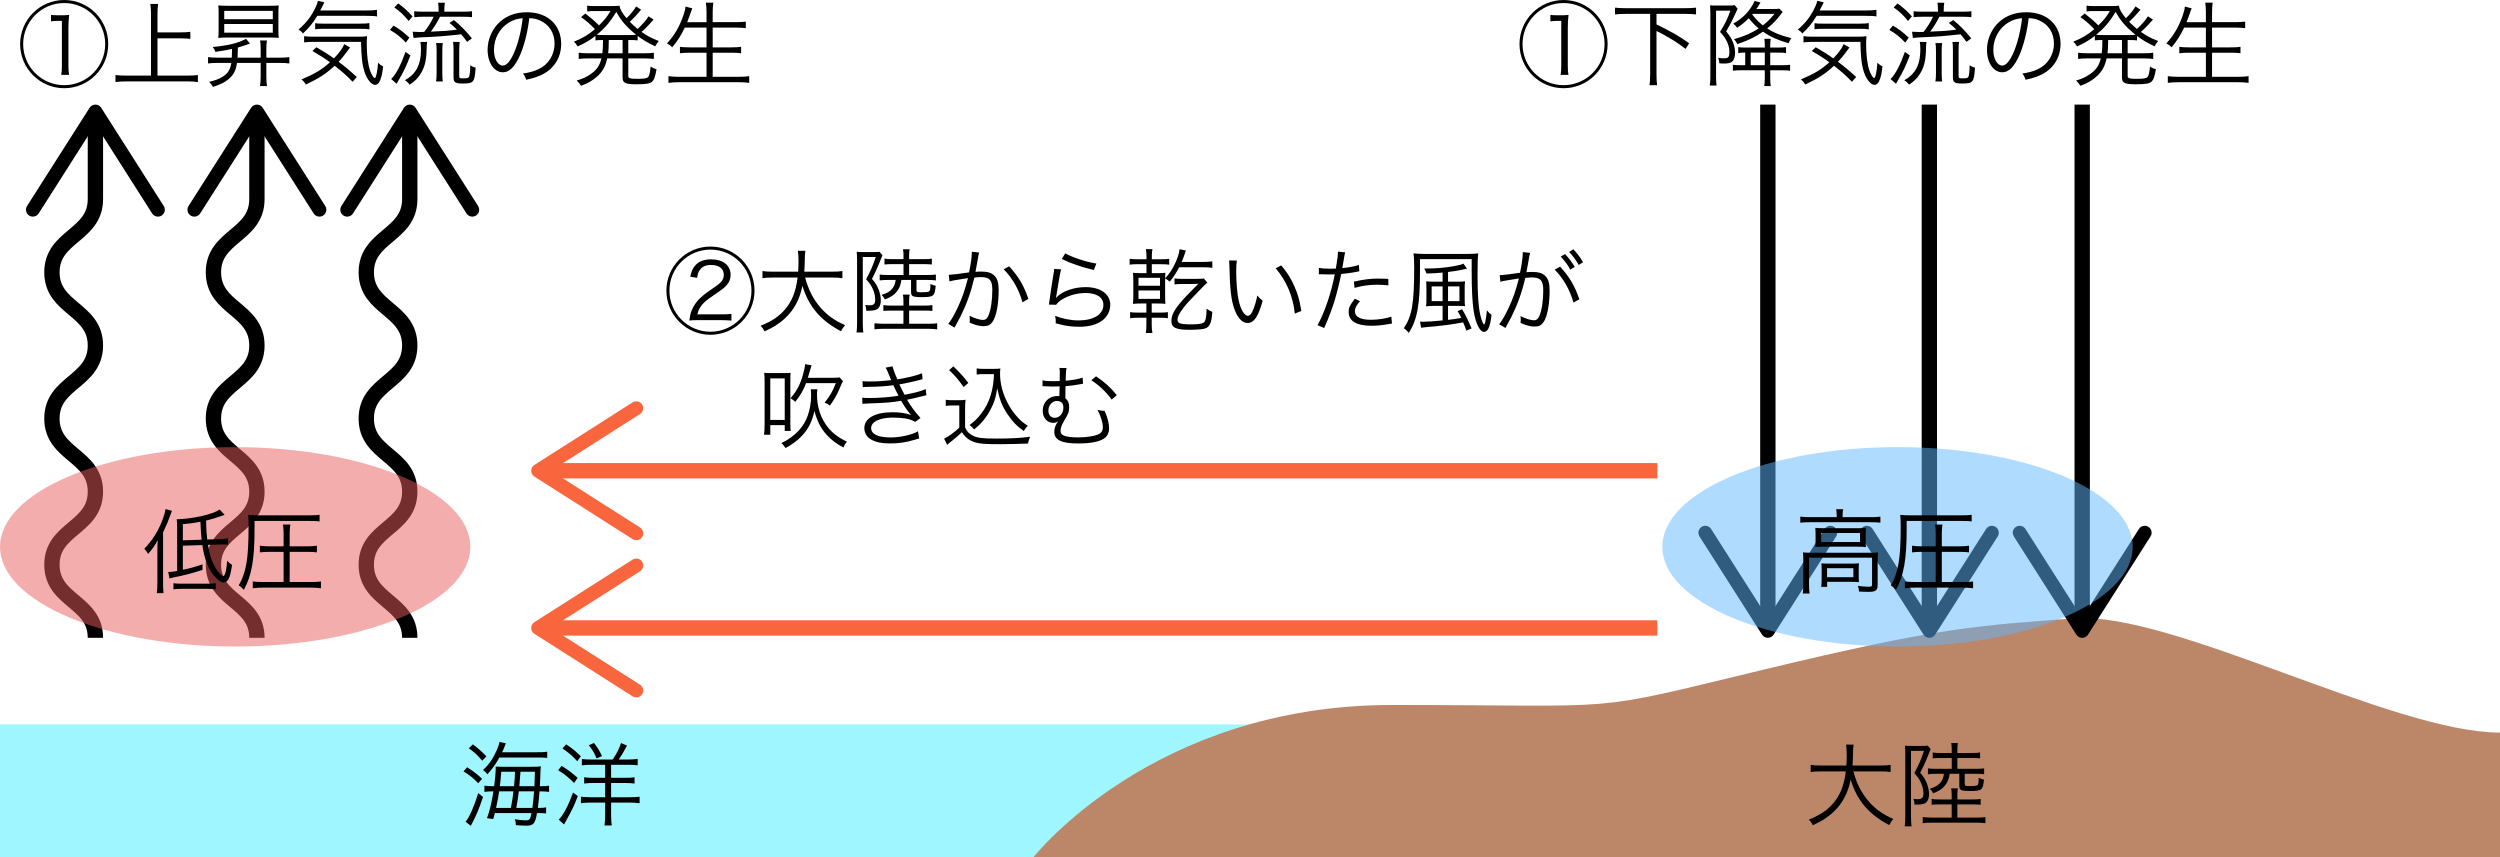 <?xml version="1.0" encoding="utf-8"?>
<!-- Generator: Adobe Illustrator 16.0.0, SVG Export Plug-In . SVG Version: 6.00 Build 0)  -->
<!DOCTYPE svg PUBLIC "-//W3C//DTD SVG 1.1//EN" "http://www.w3.org/Graphics/SVG/1.1/DTD/svg11.dtd">
<svg version="1.1" id="レイヤー_1" xmlns="http://www.w3.org/2000/svg" xmlns:xlink="http://www.w3.org/1999/xlink" x="0px"
	 y="0px" width="325.997px" height="111.801px" viewBox="0 0 325.997 111.801" enable-background="new 0 0 325.997 111.801"
	 xml:space="preserve">
<rect x="0" y="94.469" fill="#9FF6FF" width="236" height="17.332"/>
<path fill="#BC8668" d="M325.997,111.801H134.75c0,0,15.5-19.871,46.75-19.871s24.831,1.096,48.164-4.537s28.169-5.819,40.836-6.758
	c12.667-0.939,41.496,14.895,55.496,14.895"/>
<g>
	<path d="M241.678,100.589c0.408,1.535,1.043,2.794,1.955,3.862c0.875,1.02,1.883,1.75,3.25,2.338
		c-0.24,0.288-0.336,0.42-0.527,0.804c-2.688-1.427-4.174-3.179-5.037-5.925c-0.324,1.752-1.116,3.203-2.34,4.306
		c-0.755,0.672-1.414,1.092-2.59,1.632c-0.168-0.336-0.264-0.469-0.516-0.732c1.499-0.611,2.375-1.199,3.154-2.099
		c0.936-1.079,1.439-2.351,1.666-4.186h-3.262c-0.635,0-0.971,0.024-1.318,0.084v-0.936c0.311,0.06,0.707,0.084,1.343,0.084h3.31
		c0.036-0.575,0.049-0.948,0.049-1.415c0-0.552-0.037-0.984-0.084-1.308h0.982c-0.06,0.396-0.084,0.659-0.084,1.247
		c-0.012,0.611-0.023,0.96-0.06,1.476h3.634c0.612,0,1.008-0.024,1.332-0.084v0.936c-0.385-0.06-0.72-0.084-1.319-0.084H241.678z"/>
	<path d="M248.449,98.311c0-0.373-0.012-0.721-0.048-1.08c0.18,0.023,0.468,0.036,0.863,0.036h1.248
		c0.407,0,0.672-0.013,0.863-0.036l0.384,0.456c-0.06,0.12-0.097,0.192-0.156,0.36c-0.3,0.814-0.815,1.979-1.212,2.71
		c0.469,0.552,0.66,0.876,0.876,1.415c0.181,0.48,0.276,0.959,0.276,1.391c0,0.612-0.217,1.044-0.6,1.212
		c-0.24,0.097-0.588,0.144-1.068,0.144c-0.012,0-0.047,0-0.096,0h-0.131c-0.013-0.348-0.037-0.504-0.133-0.756
		c0.252,0.037,0.348,0.049,0.504,0.049c0.6,0,0.791-0.168,0.791-0.707c0-0.444-0.084-0.877-0.264-1.309
		c-0.215-0.516-0.42-0.827-0.924-1.391c0.541-0.959,0.912-1.799,1.26-2.891h-1.691v8.504c0,0.6,0.024,1.007,0.072,1.331h-0.887
		c0.047-0.312,0.071-0.743,0.071-1.38V98.311z M254.494,103.563c0-0.311-0.024-0.527-0.072-0.755h0.888
		c-0.048,0.216-0.072,0.432-0.072,0.755v0.684h1.943c0.552,0,0.791-0.012,1.092-0.071v0.768c-0.301-0.036-0.588-0.048-1.092-0.048
		h-1.943v1.715h2.482c0.564,0,0.876-0.012,1.176-0.061v0.793c-0.396-0.049-0.779-0.072-1.188-0.072h-5.793
		c-0.504,0-0.863,0.023-1.199,0.072v-0.793c0.348,0.037,0.732,0.061,1.188,0.061h2.591v-1.715h-1.523
		c-0.503,0-0.779,0.012-1.091,0.048v-0.768c0.299,0.06,0.539,0.071,1.091,0.071h1.523V103.563z M254.505,98.838h-1.427
		c-0.48,0-0.72,0.012-1.056,0.048v-0.768c0.288,0.06,0.54,0.071,1.056,0.071h1.427v-0.563c0-0.289-0.024-0.504-0.071-0.732h0.875
		c-0.048,0.229-0.072,0.443-0.072,0.732v0.563h1.871c0.54,0,0.804-0.012,1.092-0.071v0.768c-0.324-0.036-0.611-0.048-1.092-0.048
		h-1.871v1.415h2.387c0.552,0,0.828-0.013,1.104-0.06v0.768c-0.371-0.049-0.695-0.061-1.104-0.061h-1.427v1.295
		c0,0.265,0.084,0.313,0.611,0.313c0.624,0,0.876-0.023,1.044-0.12c0.119-0.084,0.168-0.336,0.168-0.96
		c0.312,0.145,0.432,0.181,0.684,0.229c-0.133,1.391-0.252,1.487-1.92,1.487c-0.407,0-0.743-0.024-0.898-0.072
		c-0.324-0.096-0.396-0.228-0.396-0.659v-1.512h-1.26c-0.096,0.564-0.155,0.779-0.348,1.127c-0.359,0.66-0.863,1.057-1.799,1.416
		c-0.119-0.24-0.239-0.396-0.443-0.588c0.875-0.275,1.295-0.576,1.607-1.139c0.132-0.252,0.18-0.408,0.24-0.816h-0.984
		c-0.408,0-0.731,0.012-1.104,0.061v-0.768c0.264,0.047,0.54,0.06,1.104,0.06h2.003V98.838z"/>
</g>
<g>
	<path d="M60.911,100.049c0.828,0.527,1.211,0.816,1.955,1.512l-0.516,0.575c-0.611-0.659-1.02-0.995-1.907-1.547L60.911,100.049z
		 M62.986,103.923c-0.432,1.319-0.923,2.519-1.391,3.37c-0.132,0.252-0.132,0.252-0.204,0.396l-0.684-0.541
		c0.456-0.479,1.127-2.002,1.655-3.729L62.986,103.923z M61.667,97.063c0.732,0.552,1.199,0.972,1.763,1.571l-0.552,0.563
		c-0.671-0.791-1.031-1.127-1.751-1.619L61.667,97.063z M69.798,98.094c0.863,0,1.211-0.012,1.559-0.072v0.805
		c-0.276-0.037-0.672-0.049-1.511-0.049h-4.726c-0.54,0.96-0.863,1.404-1.559,2.184c-0.168-0.229-0.348-0.396-0.587-0.553
		c0.779-0.695,1.295-1.438,1.823-2.626c0.18-0.407,0.288-0.743,0.324-1.031l0.84,0.168c-0.06,0.132-0.06,0.132-0.18,0.468
		c-0.084,0.228-0.156,0.396-0.312,0.707H69.798z M64.533,106.022c-0.072,0.264-0.108,0.385-0.216,0.779l-0.816-0.107
		c0.348-0.924,0.612-2.039,0.84-3.502h-0.072c-0.492,0-0.755,0.012-1.103,0.072v-0.816c0.288,0.049,0.6,0.072,1.151,0.072h0.12
		c0.132-1.043,0.204-1.799,0.204-2.207c0-0.023,0-0.144-0.012-0.348c0.144,0.012,0.492,0.024,0.852,0.024h3.814
		c0.612,0,0.839-0.013,1.247-0.048c-0.06,0.312-0.06,0.42-0.108,1.811c-0.012,0.24-0.012,0.396-0.036,0.768h0.084
		c0.552,0,0.815-0.012,1.115-0.072v0.816c-0.36-0.049-0.708-0.072-1.115-0.072H70.35c-0.012,0.119-0.012,0.119-0.024,0.336
		c-0.036,0.504-0.096,1.115-0.192,1.822h0.132c0.468,0,0.659-0.012,0.947-0.071v0.792c-0.312-0.037-0.552-0.049-0.972-0.049h-0.216
		c-0.24,1.392-0.456,1.644-1.439,1.644c-0.276,0-0.672-0.024-1.319-0.072c0-0.312-0.036-0.479-0.132-0.768
		c0.516,0.097,0.995,0.144,1.331,0.144c0.612,0,0.66-0.06,0.84-0.947H64.533z M65.085,103.192c-0.072,0.576-0.156,0.996-0.396,2.158
		h1.931c0.216-1.175,0.216-1.175,0.324-2.158H65.085z M67.028,102.52c0.084-0.827,0.084-0.911,0.132-1.883h-1.799
		c-0.06,0.815-0.084,1.067-0.18,1.883H67.028z M67.651,103.192c-0.12,0.983-0.12,0.983-0.324,2.158h2.099
		c0.084-0.659,0.144-1.188,0.216-2.158H67.651z M69.69,102.52c0.024-0.479,0.048-1.163,0.06-1.883h-1.883
		c-0.06,0.791-0.108,1.428-0.144,1.883H69.69z"/>
	<path d="M73.235,99.87c0.804,0.492,1.307,0.863,2.087,1.559l-0.468,0.672c-0.731-0.743-1.223-1.139-2.075-1.666L73.235,99.87z
		 M75.346,103.815c-0.576,1.464-0.6,1.512-1.523,3.203c-0.096,0.18-0.096,0.18-0.18,0.324c-0.048,0.083-0.048,0.083-0.096,0.167
		l-0.684-0.624c0.624-0.659,1.259-1.858,1.859-3.537L75.346,103.815z M73.834,97.063c0.78,0.527,1.259,0.912,1.907,1.56
		l-0.468,0.636c-0.66-0.72-1.116-1.104-1.931-1.668L73.834,97.063z M77.109,99.725c-0.528,0-0.888,0.024-1.235,0.072V98.97
		c0.336,0.048,0.684,0.071,1.187,0.071h2.831c0.612-0.923,0.792-1.295,1.091-2.146l0.78,0.324c-0.42,0.803-0.696,1.271-1.08,1.822
		h1.14c0.503,0,0.995-0.023,1.331-0.084v0.84c-0.312-0.048-0.779-0.072-1.331-0.072h-2.135v1.703h1.787
		c0.54,0,0.936-0.023,1.271-0.071v0.815c-0.372-0.048-0.744-0.072-1.271-0.072h-1.787v1.859h2.314c0.6,0,1.091-0.023,1.403-0.072
		v0.852c-0.432-0.06-0.864-0.084-1.379-0.084h-2.338v1.619c0,0.552,0.024,0.972,0.084,1.367h-0.948
		c0.06-0.396,0.084-0.852,0.084-1.367v-1.619h-1.847c-0.479,0-0.863,0.024-1.307,0.084v-0.852c0.348,0.049,0.744,0.072,1.307,0.072
		h1.847V102.1h-1.463c-0.527,0-0.887,0.024-1.271,0.072v-0.815c0.348,0.048,0.72,0.071,1.271,0.071h1.463v-1.703H77.109z
		 M77.457,96.883c0.456,0.576,0.72,1.02,1.043,1.715l-0.708,0.301c-0.264-0.672-0.516-1.104-1.02-1.716L77.457,96.883z"/>
</g>
<g>
	<g>
		<path fill="none" stroke="#000000" stroke-width="2" stroke-miterlimit="10" d="M12.441,83.17c0-4.765-5.67-4.765-5.67-9.529
			c0-4.766,5.67-4.766,5.67-9.531c0-4.767-5.67-4.767-5.67-9.533c0-4.766,5.67-4.766,5.67-9.531c0-4.769-5.67-4.769-5.67-9.538
			s5.67-4.769,5.67-9.537V15.805"/>
		<g>
			<path d="M21.081,28.107c-0.418,0.267-0.976,0.143-1.243-0.278l-7.397-11.614L5.044,27.83c-0.267,0.42-0.824,0.545-1.243,0.278
				s-0.54-0.828-0.276-1.245l8.156-12.806c0.165-0.258,0.452-0.417,0.759-0.417s0.594,0.158,0.759,0.417l8.156,12.806
				c0.095,0.151,0.141,0.318,0.141,0.483C21.497,27.644,21.35,27.935,21.081,28.107z"/>
		</g>
	</g>
</g>
<g>
	<g>
		<path fill="none" stroke="#000000" stroke-width="2" stroke-miterlimit="10" d="M33.501,83.17c0-4.765-5.67-4.765-5.67-9.529
			c0-4.766,5.67-4.766,5.67-9.531c0-4.767-5.67-4.767-5.67-9.533c0-4.766,5.67-4.766,5.67-9.531c0-4.769-5.67-4.769-5.67-9.538
			s5.67-4.769,5.67-9.537V15.805"/>
		<g>
			<path d="M42.141,28.107c-0.418,0.267-0.976,0.143-1.243-0.278l-7.397-11.614L26.104,27.83c-0.267,0.42-0.824,0.545-1.243,0.278
				s-0.54-0.828-0.276-1.245l8.156-12.806c0.165-0.258,0.452-0.417,0.759-0.417s0.594,0.158,0.759,0.417l8.156,12.806
				c0.095,0.151,0.141,0.318,0.141,0.483C42.558,27.644,42.41,27.935,42.141,28.107z"/>
		</g>
	</g>
</g>
<g>
	<g>
		<path fill="none" stroke="#000000" stroke-width="2" stroke-miterlimit="10" d="M53.432,83.17c0-4.765-5.67-4.765-5.67-9.529
			c0-4.766,5.67-4.766,5.67-9.531c0-4.767-5.67-4.767-5.67-9.533c0-4.766,5.67-4.766,5.67-9.531c0-4.769-5.67-4.769-5.67-9.538
			s5.67-4.769,5.67-9.537V15.805"/>
		<g>
			<path d="M62.072,28.107c-0.418,0.267-0.976,0.143-1.243-0.278l-7.397-11.614L46.035,27.83c-0.267,0.42-0.824,0.545-1.243,0.278
				s-0.54-0.828-0.276-1.245l8.156-12.806c0.165-0.258,0.452-0.417,0.759-0.417s0.594,0.158,0.759,0.417l8.156,12.806
				c0.095,0.151,0.141,0.318,0.141,0.483C62.488,27.644,62.341,27.935,62.072,28.107z"/>
		</g>
	</g>
</g>
<g>
	<g>
		<path fill="none" stroke="#000000" stroke-width="2" stroke-miterlimit="10" d="M230.526,13.641c0,4.244,0,56.078,0,67.368"/>
		<g>
			<path d="M221.886,68.704c0.418-0.268,0.976-0.143,1.243,0.277l7.396,11.614l7.396-11.614c0.268-0.42,0.825-0.545,1.243-0.277
				s0.54,0.828,0.276,1.244l-8.156,12.806c-0.166,0.259-0.452,0.417-0.76,0.417s-0.594-0.158-0.76-0.417l-8.156-12.806
				c-0.095-0.15-0.141-0.317-0.141-0.483C221.469,69.167,221.618,68.875,221.886,68.704z"/>
		</g>
	</g>
</g>
<g>
	<g>
		<path fill="none" stroke="#000000" stroke-width="2" stroke-miterlimit="10" d="M251.586,13.641c0,4.244,0,56.078,0,67.368"/>
		<g>
			<path d="M242.947,68.704c0.418-0.268,0.976-0.143,1.243,0.277l7.396,11.614l7.396-11.614c0.268-0.42,0.825-0.545,1.243-0.277
				s0.54,0.828,0.276,1.244l-8.156,12.806c-0.166,0.259-0.452,0.417-0.76,0.417s-0.594-0.158-0.76-0.417l-8.156-12.806
				c-0.095-0.15-0.141-0.317-0.141-0.483C242.53,69.167,242.678,68.875,242.947,68.704z"/>
		</g>
	</g>
</g>
<g>
	<g>
		<path fill="none" stroke="#000000" stroke-width="2" stroke-miterlimit="10" d="M271.516,13.641c0,4.244,0,56.078,0,67.368"/>
		<g>
			<path d="M262.876,68.704c0.418-0.268,0.976-0.143,1.243,0.277l7.396,11.614l7.396-11.614c0.268-0.42,0.825-0.545,1.243-0.277
				s0.54,0.828,0.276,1.244l-8.156,12.806c-0.166,0.259-0.452,0.417-0.76,0.417s-0.594-0.158-0.76-0.417L262.6,69.948
				c-0.095-0.15-0.141-0.317-0.141-0.483C262.459,69.167,262.608,68.875,262.876,68.704z"/>
		</g>
	</g>
</g>
<ellipse opacity="0.5" fill="#EA5C5C" cx="30.667" cy="71.305" rx="30.666" ry="13"/>
<ellipse opacity="0.5" fill="#61B8FF" cx="247.434" cy="71.305" rx="30.666" ry="13"/>
<g>
	<path d="M20.521,71.875c0-0.516,0.012-1.008,0.048-1.439c-0.372,0.696-0.696,1.152-1.259,1.8c-0.156-0.288-0.228-0.384-0.492-0.684
		c1.007-1.044,1.691-2.099,2.243-3.442c0.276-0.695,0.468-1.307,0.528-1.727l0.839,0.228c-0.084,0.204-0.12,0.3-0.216,0.552
		c-0.324,0.911-0.324,0.911-0.947,2.254v6.525c0,0.575,0.012,0.983,0.06,1.402h-0.875c0.048-0.443,0.072-0.839,0.072-1.438V71.875z
		 M23.843,71.157v3.142c0.983-0.204,1.535-0.36,2.566-0.708v0.721c-1.523,0.491-2.411,0.719-3.85,0.995
		c-0.18,0.036-0.276,0.06-0.456,0.12l-0.168-0.84c0.372,0,0.516-0.023,1.164-0.132v-5.661c0-0.552-0.012-0.828-0.06-1.079
		c2.111-0.06,4.689-0.636,5.613-1.271l0.636,0.695c-1.427,0.492-1.595,0.54-2.411,0.743c0.024,1.26,0.036,1.56,0.144,2.471
		l1.583-0.047c0.647-0.024,0.815-0.037,1.139-0.108l0.012,0.815c-0.444-0.023-0.456-0.023-0.815-0.023c-0.156,0-0.252,0-0.324,0.012
		l-1.499,0.048c0.216,1.343,0.48,2.135,1.02,3.046c0.348,0.588,0.755,1.02,0.971,1.02c0.24,0,0.432-0.743,0.504-1.979
		c0.216,0.216,0.384,0.359,0.647,0.516c-0.228,1.691-0.527,2.303-1.127,2.303c-0.336,0-0.804-0.348-1.271-0.924
		c-0.744-0.924-1.223-2.207-1.475-3.957L23.843,71.157z M22.62,76.049c0.276,0.049,0.552,0.061,1.02,0.061h3.346
		c0.528,0,0.839-0.012,1.151-0.061v0.804c-0.408-0.048-0.72-0.071-1.151-0.071h-3.262c-0.528,0-0.756,0.012-1.104,0.071V76.049z
		 M26.29,70.376c-0.072-0.659-0.096-1.019-0.156-2.339c-0.768,0.156-1.307,0.229-2.291,0.313v2.11L26.29,70.376z"/>
	<path d="M33.192,68.938c0,4.006-0.36,6.08-1.391,7.975c-0.24-0.264-0.408-0.42-0.672-0.575c0.984-1.715,1.284-3.502,1.284-7.616
		c0-0.803-0.012-1.199-0.06-1.583c0.432,0.048,0.839,0.06,1.463,0.06h6.513c0.684,0,1.067-0.023,1.343-0.071v0.863
		c-0.348-0.048-0.672-0.06-1.343-0.06h-7.136V68.938z M36.982,71.959h-1.871c-0.492,0-0.852,0.024-1.223,0.072v-0.875
		c0.36,0.06,0.755,0.084,1.223,0.084h1.871v-1.644c0-0.42-0.024-0.827-0.084-1.199h0.959c-0.06,0.359-0.084,0.768-0.084,1.199v1.644
		h2.327c0.504,0,0.875-0.024,1.224-0.084v0.875c-0.372-0.048-0.72-0.072-1.224-0.072h-2.327v3.934h2.758
		c0.576,0,0.984-0.023,1.319-0.071v0.888c-0.419-0.061-0.815-0.084-1.307-0.084h-6.272c-0.492,0-0.888,0.023-1.308,0.084v-0.888
		c0.36,0.048,0.744,0.071,1.295,0.071h2.723V71.959z"/>
</g>
<g>
	<path d="M239.505,67.21c0-0.312-0.024-0.54-0.071-0.815h0.911c-0.048,0.264-0.072,0.492-0.072,0.803v0.24h3.742
		c0.503,0,0.815-0.023,1.187-0.072v0.792c-0.383-0.048-0.707-0.06-1.187-0.06h-8.071c-0.469,0-0.816,0.012-1.188,0.06v-0.792
		c0.348,0.049,0.695,0.072,1.211,0.072h3.538V67.21z M235.152,73.112c0-0.42-0.013-0.721-0.048-1.08
		c0.348,0.036,0.684,0.048,1.188,0.048h7.436c0.588,0,0.852-0.012,1.164-0.048c-0.037,0.371-0.049,0.636-0.049,1.056v3.179
		c0,0.407-0.072,0.611-0.275,0.742c-0.191,0.133-0.396,0.168-1.031,0.168c-0.276,0-0.348,0-1.115-0.035
		c-0.024-0.324-0.061-0.468-0.156-0.744c0.479,0.072,0.936,0.108,1.355,0.108c0.432,0,0.491-0.036,0.491-0.276v-3.514h-8.216v3.454
		c0,0.528,0.012,0.815,0.072,1.224h-0.887c0.047-0.324,0.071-0.744,0.071-1.211V73.112z M236.747,69.741
		c0-0.383-0.012-0.659-0.035-0.911c0.312,0.036,0.623,0.048,1.139,0.048h4.449c0.469,0,0.684-0.012,1.02-0.048
		c-0.023,0.348-0.035,0.516-0.035,0.923v0.648c0,0.527,0,0.672,0.035,0.936c-0.348-0.036-0.587-0.049-1.104-0.049h-4.425
		c-0.456,0-0.696,0.013-1.079,0.049c0.023-0.252,0.035-0.469,0.035-0.936V69.741z M237.479,70.676h5.072V69.5h-5.072V70.676z
		 M242.372,75.054c0,0.432,0.012,0.611,0.036,0.852c-0.312-0.024-0.684-0.036-1.103-0.036h-3.047v0.66h-0.779
		c0.035-0.252,0.06-0.564,0.06-0.996v-1.199c0-0.384-0.013-0.623-0.036-0.875c0.275,0.023,0.527,0.035,0.972,0.035h2.878
		c0.456,0,0.744-0.012,1.056-0.035c-0.024,0.239-0.036,0.42-0.036,0.814V75.054z M238.247,75.27h3.43v-1.176h-3.43V75.27z"/>
	<path d="M248.627,68.938c0,4.006-0.36,6.08-1.392,7.975c-0.239-0.264-0.407-0.42-0.672-0.575c0.983-1.715,1.284-3.502,1.284-7.616
		c0-0.803-0.013-1.199-0.061-1.583c0.432,0.048,0.84,0.06,1.463,0.06h6.513c0.684,0,1.067-0.023,1.343-0.071v0.863
		c-0.348-0.048-0.672-0.06-1.343-0.06h-7.136V68.938z M252.417,71.959h-1.871c-0.491,0-0.852,0.024-1.223,0.072v-0.875
		c0.359,0.06,0.756,0.084,1.223,0.084h1.871v-1.644c0-0.42-0.023-0.827-0.084-1.199h0.96c-0.06,0.359-0.084,0.768-0.084,1.199v1.644
		h2.327c0.504,0,0.875-0.024,1.223-0.084v0.875c-0.371-0.048-0.719-0.072-1.223-0.072h-2.327v3.934h2.759
		c0.575,0,0.983-0.023,1.318-0.071v0.888c-0.419-0.061-0.814-0.084-1.307-0.084h-6.272c-0.491,0-0.888,0.023-1.308,0.084v-0.888
		c0.359,0.048,0.744,0.071,1.295,0.071h2.723V71.959z"/>
</g>
<g>
	<path d="M14.115,5.745c0,3.178-2.567,5.757-5.745,5.757c-3.166,0-5.745-2.579-5.745-5.757C2.625,2.579,5.204,0,8.37,0
		C11.548,0,14.115,2.567,14.115,5.745z M3.021,5.745c0,2.962,2.399,5.361,5.349,5.361c2.951,0,5.349-2.398,5.349-5.361
		c0-2.951-2.398-5.349-5.349-5.349C5.42,0.396,3.021,2.794,3.021,5.745z M6.655,1.943c0.264,0.036,0.372,0.036,0.852,0.048h0.66
		c0.288,0,0.384,0,0.852-0.048C8.946,2.555,8.922,3.119,8.922,3.634v4.977c0,0.468,0.024,0.768,0.084,1.151h-1.02
		C8.046,9.355,8.07,9.079,8.07,8.611V2.723H7.542c-0.3,0-0.527,0.012-0.887,0.06V1.943z"/>
	<path d="M20.538,9.859h3.922c0.564,0,0.936-0.024,1.343-0.072v0.912c-0.456-0.06-0.828-0.084-1.343-0.084h-7.988
		c-0.516,0-0.959,0.024-1.415,0.084V9.787c0.396,0.048,0.815,0.072,1.415,0.072h3.214V1.763c0-0.456-0.024-0.828-0.084-1.248h1.02
		c-0.06,0.408-0.084,0.792-0.084,1.248v2.458h3.034c0.516,0,0.9-0.024,1.248-0.072v0.923c-0.372-0.048-0.731-0.072-1.248-0.072
		h-3.034V9.859z"/>
	<path d="M30.224,7.52c0.024-0.408,0.024-0.54,0.036-1.14c-0.54,0.12-1.104,0.228-2.171,0.384c-0.096-0.251-0.156-0.384-0.348-0.635
		c2.039-0.192,3.37-0.528,4.342-1.067l0.516,0.624c-0.456,0.168-1.223,0.408-1.583,0.516c-0.012,0.636-0.024,0.888-0.036,1.319h3.01
		V6.309c0-0.408-0.024-0.684-0.072-1.031h0.887c-0.048,0.324-0.072,0.611-0.072,1.043V7.52h1.799c0.516,0,0.852-0.024,1.2-0.072
		v0.827c-0.348-0.048-0.72-0.072-1.2-0.072h-1.799v1.823c0,0.443,0.024,0.803,0.084,1.199h-0.912c0.06-0.432,0.084-0.78,0.084-1.188
		V8.204h-3.082c-0.156,1.031-0.444,1.571-1.14,2.147c-0.516,0.419-0.923,0.624-2.003,0.983c-0.12-0.24-0.288-0.468-0.492-0.66
		c0.84-0.204,1.235-0.36,1.703-0.636c0.72-0.432,1.043-0.923,1.188-1.835H28.34c-0.468,0-0.852,0.024-1.211,0.072V7.448
		c0.324,0.048,0.72,0.072,1.211,0.072H30.224z M29.648,4.894c-0.54,0-0.828,0.012-1.188,0.048c0.036-0.288,0.048-0.588,0.048-1.007
		V1.703c0-0.408-0.012-0.696-0.048-0.996c0.36,0.036,0.72,0.048,1.355,0.048h5.193c0.636,0,0.972-0.012,1.343-0.048
		c-0.036,0.3-0.048,0.564-0.048,0.996v2.231c0,0.444,0.012,0.695,0.048,1.007c-0.336-0.036-0.636-0.048-1.211-0.048H29.648z
		 M29.24,2.507h6.333V1.416H29.24V2.507z M29.24,4.258h6.333V3.13H29.24V4.258z"/>
	<path d="M41.372,2.063c-0.6,0.996-1.08,1.571-1.883,2.315c-0.084-0.18-0.252-0.324-0.563-0.528
		c1.031-0.864,1.739-1.811,2.291-3.034c0.132-0.288,0.192-0.468,0.228-0.708L42.295,0.3c-0.084,0.144-0.096,0.168-0.204,0.42
		c-0.108,0.216-0.156,0.324-0.335,0.647h5.9c0.696,0,1.104-0.024,1.511-0.084v0.864c-0.288-0.06-0.779-0.084-1.511-0.084H41.372z
		 M45.978,10.662c-0.744-0.768-1.271-1.247-2.339-2.087c-1.127,1.043-1.979,1.607-3.754,2.447c-0.18-0.3-0.288-0.432-0.576-0.66
		c1.715-0.719,2.698-1.307,3.718-2.243c-0.72-0.528-1.187-0.828-2.291-1.475l0.516-0.48c0.972,0.552,1.487,0.875,2.291,1.451
		c0.696-0.719,1.176-1.391,1.343-1.859l0.768,0.444c-0.048,0.06-0.048,0.06-0.167,0.204c-0.06,0.084-0.06,0.084-0.3,0.408
		c-0.312,0.432-0.66,0.852-1.032,1.247c0.888,0.66,1.535,1.211,2.375,1.979L45.978,10.662z M40.892,5.457
		c-0.528,0-0.888,0.024-1.235,0.072V4.713c0.324,0.048,0.648,0.072,1.115,0.072h5.745c0.708,0,0.983-0.012,1.355-0.06
		c-0.036,0.36-0.048,0.636-0.048,1.02c0,1.463,0.156,2.674,0.444,3.49c0.168,0.48,0.468,0.948,0.6,0.948
		c0.168,0,0.36-0.899,0.432-2.003c0.252,0.252,0.384,0.348,0.66,0.468c-0.096,0.828-0.167,1.187-0.324,1.643
		c-0.156,0.504-0.42,0.779-0.72,0.779c-0.468,0-1.055-0.708-1.379-1.679c-0.3-0.899-0.432-2.027-0.456-3.934H40.892z M41.096,3.022
		c0.228,0.048,0.552,0.06,1.043,0.06h4.857c0.576,0,0.924-0.024,1.176-0.072v0.816c-0.324-0.06-0.612-0.072-1.176-0.072h-4.785
		c-0.492,0-0.815,0.012-1.115,0.06V3.022z"/>
	<path d="M51.309,3.334c0.815,0.479,1.283,0.839,2.075,1.571l-0.456,0.648c-0.731-0.756-1.188-1.127-2.075-1.655L51.309,3.334z
		 M53.516,7.232c-0.587,1.511-0.803,1.979-1.643,3.418c-0.048,0.084-0.084,0.156-0.156,0.276l-0.708-0.624
		c0.636-0.611,1.259-1.811,1.871-3.538L53.516,7.232z M51.921,0.444C52.7,1.02,53.18,1.451,53.792,2.135l-0.503,0.6
		c-0.612-0.756-1.067-1.2-1.871-1.763L51.921,0.444z M55.699,5.469c-0.048,0.276-0.048,0.348-0.072,1.055
		c-0.036,1.463-0.276,2.339-0.863,3.227c-0.348,0.516-0.684,0.839-1.343,1.295c-0.216-0.288-0.336-0.396-0.624-0.576
		c0.671-0.396,1.067-0.744,1.403-1.247c0.48-0.72,0.696-1.607,0.696-2.818c0-0.372-0.024-0.624-0.072-0.936H55.699z M60.376,1.523
		c0.552,0,0.864-0.012,1.175-0.06v0.779c-0.3-0.036-0.647-0.06-1.163-0.06h-3.011c-0.359,0.719-0.755,1.343-1.199,1.943
		c1.943-0.084,2.171-0.096,3.406-0.264c-0.348-0.348-0.504-0.479-0.972-0.875l0.576-0.372c0.875,0.72,1.535,1.391,2.351,2.387
		l-0.636,0.456c-0.348-0.492-0.492-0.671-0.768-0.983c-2.447,0.264-2.999,0.3-5.457,0.408c-0.252,0.012-0.48,0.036-0.756,0.072
		l-0.108-0.816c0.156,0.012,0.588,0.036,0.888,0.036c0.204,0,0.3,0,0.612-0.012c0.54-0.695,0.887-1.247,1.235-1.979h-1.392
		c-0.503,0-0.827,0.024-1.139,0.06V1.463c0.288,0.048,0.588,0.06,1.139,0.06h2.039V1.379c0-0.408-0.024-0.72-0.072-1.02h0.887
		c-0.048,0.276-0.072,0.588-0.072,1.02v0.144H60.376z M56.862,10.626c0.048-0.324,0.072-0.66,0.072-1.116V6.632
		c0-0.419-0.024-0.744-0.072-1.02h0.875c-0.048,0.336-0.06,0.612-0.06,1.02v2.891c0,0.468,0.024,0.815,0.06,1.104H56.862z
		 M59.884,9.859c0,0.324,0.048,0.359,0.516,0.359c0.528,0,0.696-0.048,0.768-0.216c0.084-0.192,0.144-0.731,0.156-1.487
		c0.24,0.156,0.419,0.24,0.695,0.312c-0.12,1.895-0.252,2.063-1.655,2.063c-0.996,0-1.224-0.144-1.224-0.804V6.645
		c0-0.576-0.012-0.864-0.06-1.175h0.864c-0.048,0.3-0.06,0.576-0.06,1.175V9.859z"/>
	<path d="M67.842,7.124c-0.695,1.583-1.403,2.303-2.267,2.303c-1.139,0-1.991-1.247-1.991-2.926c0-1.223,0.456-2.411,1.259-3.31
		c0.959-1.056,2.267-1.595,3.874-1.595c1.343,0,2.519,0.42,3.298,1.188c0.756,0.731,1.164,1.775,1.164,2.926
		c0,1.859-1.007,3.394-2.747,4.138c-0.54,0.228-0.996,0.372-1.823,0.552c-0.12-0.396-0.191-0.516-0.419-0.804
		c0.875-0.144,1.439-0.3,2.003-0.563c1.319-0.6,2.123-1.883,2.123-3.358c0-1.367-0.695-2.471-1.907-3.01
		c-0.444-0.192-0.792-0.276-1.391-0.3C68.838,4.03,68.382,5.865,67.842,7.124z M66.367,2.938c-1.211,0.731-1.955,2.087-1.955,3.574
		c0,1.151,0.503,2.039,1.151,2.039c0.503,0,0.983-0.563,1.499-1.739c0.492-1.127,0.936-2.902,1.091-4.438
		C67.435,2.435,66.919,2.603,66.367,2.938z"/>
	<path d="M78.547,6.944c0.06-0.528,0.084-0.828,0.084-1.727c-0.408,0-0.684,0.012-0.983,0.048V4.678
		c-0.768,0.6-1.284,0.899-2.327,1.379c-0.156-0.276-0.275-0.432-0.479-0.624c1.175-0.479,1.883-0.899,2.734-1.631
		c-0.731-0.756-1.079-1.056-1.811-1.571l0.564-0.468c0.731,0.563,1.187,0.959,1.775,1.547c0.755-0.743,0.947-0.971,1.511-1.871
		h-2.267c-0.204,0-0.456,0.012-0.78,0.06V0.732c0.204,0.036,0.479,0.06,0.863,0.06h2.279c0.552,0,0.828-0.012,1.067-0.048
		c0.084,0.468,0.36,0.983,0.924,1.631c0.503-0.48,1.02-1.116,1.247-1.535l0.66,0.432c-0.108,0.096-0.144,0.144-0.252,0.276
		c-0.456,0.54-0.755,0.863-1.235,1.295c0.336,0.335,0.624,0.6,1.02,0.935c0.624-0.576,1.14-1.163,1.427-1.655l0.66,0.432
		c-0.12,0.132-0.12,0.132-0.576,0.636c-0.3,0.336-0.576,0.6-0.996,0.971c0.768,0.54,1.248,0.792,2.255,1.188
		c-0.204,0.228-0.288,0.36-0.468,0.696c-1.031-0.492-1.511-0.78-2.291-1.355v0.576c-0.312-0.036-0.6-0.048-1.02-0.048h-0.204v1.727
		h2.135c0.54,0,0.876-0.024,1.2-0.072v0.815c-0.348-0.048-0.696-0.072-1.2-0.072h-2.135v2.267c0,0.192,0.048,0.264,0.24,0.324
		c0.144,0.048,0.516,0.072,0.923,0.072c0.936,0,1.271-0.06,1.439-0.251c0.144-0.168,0.24-0.6,0.312-1.355
		c0.3,0.204,0.504,0.288,0.768,0.348c-0.144,0.875-0.288,1.332-0.528,1.583c-0.252,0.288-0.779,0.384-2.075,0.384
		c-1.487,0-1.823-0.167-1.823-0.899V7.616h-2.003c-0.168,0.804-0.432,1.379-0.852,1.883c-0.324,0.396-0.828,0.815-1.367,1.139
		c-0.336,0.204-0.6,0.324-1.2,0.552c-0.168-0.288-0.3-0.432-0.563-0.684c0.863-0.264,1.259-0.456,1.835-0.852
		c0.779-0.54,1.163-1.104,1.391-2.039h-1.775c-0.504,0-0.828,0.024-1.188,0.072V6.873c0.324,0.048,0.66,0.072,1.188,0.072H78.547z
		 M82.097,4.57c0.408,0,0.6-0.012,0.852-0.036c-1.247-1.007-1.955-1.823-2.579-2.986c-0.792,1.295-1.463,2.087-2.542,2.986
		c0.276,0.024,0.479,0.036,0.899,0.036H82.097z M79.387,5.217c-0.024,1.199-0.024,1.199-0.084,1.727h1.883V5.217H79.387z"/>
	<path d="M89.3,3.598c-0.516,1.056-0.971,1.775-1.643,2.566c-0.24-0.24-0.384-0.348-0.684-0.503
		c0.959-1.032,1.643-2.195,2.147-3.682c0.18-0.516,0.252-0.792,0.264-1.127l0.899,0.24c-0.084,0.168-0.144,0.348-0.24,0.636
		c-0.036,0.108-0.18,0.504-0.432,1.164h2.519V1.619c0-0.479-0.024-0.828-0.084-1.271h0.972c-0.06,0.396-0.084,0.768-0.084,1.271
		v1.271h2.95c0.54,0,0.959-0.024,1.367-0.072V3.67c-0.444-0.048-0.828-0.072-1.355-0.072h-2.962v2.579h2.422
		c0.6,0,0.972-0.024,1.284-0.072v0.839c-0.348-0.048-0.72-0.072-1.284-0.072h-2.422v3.142h3.346c0.611,0,1.007-0.024,1.415-0.084
		v0.875c-0.456-0.06-0.815-0.084-1.403-0.084h-7.711c-0.576,0-0.984,0.024-1.416,0.084V9.931c0.42,0.06,0.804,0.084,1.403,0.084
		h3.562V6.873h-2.195c-0.552,0-0.936,0.024-1.271,0.072V6.105c0.324,0.048,0.672,0.072,1.271,0.072h2.195V3.598H89.3z"/>
</g>
<g>
	<path d="M209.631,5.745c0,3.178-2.567,5.757-5.746,5.757c-3.166,0-5.744-2.579-5.744-5.757c0-3.167,2.578-5.745,5.744-5.745
		C207.064,0,209.631,2.567,209.631,5.745z M198.537,5.745c0,2.962,2.399,5.361,5.349,5.361c2.951,0,5.35-2.398,5.35-5.361
		c0-2.951-2.398-5.349-5.35-5.349C200.936,0.396,198.537,2.794,198.537,5.745z M202.17,1.943c0.264,0.036,0.372,0.036,0.852,0.048
		h0.66c0.287,0,0.384,0,0.852-0.048c-0.072,0.612-0.096,1.176-0.096,1.691v4.977c0,0.468,0.023,0.768,0.084,1.151h-1.02
		c0.06-0.408,0.084-0.684,0.084-1.151V2.723h-0.528c-0.3,0-0.527,0.012-0.888,0.06V1.943z"/>
	<path d="M212,1.811c-0.576,0-0.984,0.024-1.404,0.072V0.996c0.396,0.048,0.805,0.072,1.404,0.072h7.771
		c0.575,0,0.983-0.024,1.391-0.072v0.888c-0.42-0.048-0.84-0.072-1.391-0.072h-3.766v1.367c2.362,1.188,2.758,1.416,4.258,2.459
		l-0.469,0.743c-0.827-0.647-1.402-1.031-2.543-1.679c-0.251-0.156-0.251-0.156-1.246-0.66v5.649c0,0.647,0.023,1.031,0.084,1.415
		h-0.996c0.061-0.384,0.084-0.779,0.084-1.415v-7.88H212z"/>
	<path d="M226.59,1.14c-0.072,0.132-0.072,0.132-0.455,0.959c-0.288,0.66-0.612,1.271-1.044,1.991
		c0.516,0.636,0.72,0.983,0.911,1.487c0.168,0.456,0.252,0.875,0.252,1.319c0,0.576-0.18,1.019-0.491,1.211
		c-0.192,0.12-0.516,0.18-0.983,0.18c-0.133,0-0.336-0.012-0.576-0.024c-0.035-0.36-0.06-0.492-0.156-0.732
		c0.324,0.06,0.469,0.072,0.744,0.072c0.6,0,0.72-0.144,0.72-0.888c0-0.516-0.192-1.139-0.528-1.679
		c-0.155-0.264-0.323-0.48-0.695-0.876c0.66-1.055,0.972-1.691,1.355-2.771h-1.871v8.647c0,0.444,0.023,0.804,0.061,1.115h-0.876
		c0.048-0.348,0.071-0.684,0.071-1.115V1.595c0-0.324-0.012-0.6-0.035-0.912c0.168,0.024,0.252,0.036,0.348,0.036h2.111
		c0.371,0,0.563-0.012,0.743-0.048L226.59,1.14z M227.575,6.86c-0.42,0-0.637,0.012-0.912,0.06v-0.78
		c0.264,0.048,0.492,0.06,0.959,0.06h2.507V5.985c0-0.312-0.012-0.588-0.06-0.923h0.827c-0.048,0.312-0.06,0.576-0.06,0.923v0.216
		h1.031c0.516,0,0.731-0.012,1.031-0.06v0.78c-0.312-0.048-0.552-0.06-1.031-0.06h-1.031v1.643h1.547
		c0.504,0,0.744-0.012,1.043-0.06v0.78c-0.323-0.048-0.6-0.06-1.091-0.06h-1.499v1.031c0,0.432,0.023,0.708,0.072,1.032h-0.852
		c0.047-0.324,0.071-0.612,0.071-1.032V9.163h-3.058c-0.492,0-0.792,0.012-1.104,0.06v-0.78c0.287,0.048,0.479,0.06,0.924,0.06
		h0.684V6.86z M231.184,1.175c0.408,0,0.611-0.012,0.852-0.048l0.42,0.432c-0.828,1.092-1.176,1.463-2.016,2.147
		c0.912,0.588,1.848,0.959,3.154,1.259c-0.168,0.228-0.239,0.372-0.359,0.672c-1.391-0.396-2.363-0.828-3.346-1.511
		c-0.996,0.695-1.799,1.091-3.334,1.631c-0.145-0.288-0.276-0.468-0.444-0.647c1.367-0.384,2.278-0.792,3.214-1.403
		c-0.479-0.396-0.743-0.671-1.295-1.331c-0.479,0.503-0.828,0.779-1.512,1.247c-0.155-0.228-0.264-0.36-0.503-0.54
		c1.14-0.66,1.858-1.355,2.446-2.315c0.156-0.24,0.24-0.419,0.336-0.647l0.768,0.204c-0.264,0.432-0.336,0.564-0.539,0.852H231.184z
		 M230.128,8.503V6.86h-1.835v1.643H230.128z M228.485,1.883c0.528,0.671,0.816,0.971,1.393,1.427
		c0.646-0.516,0.959-0.827,1.511-1.499h-2.843L228.485,1.883z"/>
	<path d="M236.887,2.063c-0.6,0.996-1.079,1.571-1.883,2.315c-0.084-0.18-0.252-0.324-0.563-0.528
		c1.031-0.864,1.739-1.811,2.29-3.034c0.133-0.288,0.192-0.468,0.229-0.708l0.852,0.192c-0.084,0.144-0.096,0.168-0.204,0.42
		c-0.108,0.216-0.155,0.324-0.335,0.647h5.9c0.695,0,1.104-0.024,1.511-0.084v0.864c-0.288-0.06-0.779-0.084-1.511-0.084H236.887z
		 M241.493,10.662c-0.743-0.768-1.271-1.247-2.338-2.087c-1.128,1.043-1.979,1.607-3.754,2.447c-0.181-0.3-0.289-0.432-0.576-0.66
		c1.715-0.719,2.698-1.307,3.718-2.243c-0.72-0.528-1.187-0.828-2.29-1.475l0.516-0.48c0.971,0.552,1.486,0.875,2.29,1.451
		c0.696-0.719,1.176-1.391,1.343-1.859l0.768,0.444c-0.047,0.06-0.047,0.06-0.167,0.204c-0.06,0.084-0.06,0.084-0.3,0.408
		c-0.313,0.432-0.66,0.852-1.031,1.247c0.887,0.66,1.535,1.211,2.374,1.979L241.493,10.662z M236.408,5.457
		c-0.528,0-0.888,0.024-1.235,0.072V4.713c0.324,0.048,0.648,0.072,1.115,0.072h5.745c0.708,0,0.983-0.012,1.355-0.06
		c-0.036,0.36-0.048,0.636-0.048,1.02c0,1.463,0.156,2.674,0.443,3.49c0.168,0.48,0.468,0.948,0.6,0.948
		c0.168,0,0.359-0.899,0.432-2.003c0.252,0.252,0.384,0.348,0.66,0.468c-0.096,0.828-0.168,1.187-0.324,1.643
		c-0.156,0.504-0.42,0.779-0.72,0.779c-0.468,0-1.056-0.708-1.379-1.679c-0.3-0.899-0.432-2.027-0.456-3.934H236.408z
		 M236.612,3.022c0.228,0.048,0.552,0.06,1.043,0.06h4.857c0.576,0,0.924-0.024,1.176-0.072v0.816
		c-0.324-0.06-0.611-0.072-1.176-0.072h-4.785c-0.492,0-0.815,0.012-1.115,0.06V3.022z"/>
	<path d="M246.825,3.334c0.815,0.479,1.283,0.839,2.074,1.571l-0.455,0.648c-0.731-0.756-1.188-1.127-2.075-1.655L246.825,3.334z
		 M249.032,7.232c-0.588,1.511-0.804,1.979-1.644,3.418c-0.048,0.084-0.084,0.156-0.155,0.276l-0.708-0.624
		c0.636-0.611,1.259-1.811,1.871-3.538L249.032,7.232z M247.436,0.444c0.779,0.576,1.26,1.007,1.871,1.691l-0.504,0.6
		c-0.611-0.756-1.066-1.2-1.871-1.763L247.436,0.444z M251.214,5.469c-0.048,0.276-0.048,0.348-0.072,1.055
		c-0.036,1.463-0.276,2.339-0.863,3.227c-0.348,0.516-0.684,0.839-1.343,1.295c-0.217-0.288-0.336-0.396-0.624-0.576
		c0.671-0.396,1.067-0.744,1.403-1.247c0.479-0.72,0.695-1.607,0.695-2.818c0-0.372-0.023-0.624-0.072-0.936H251.214z
		 M255.891,1.523c0.553,0,0.864-0.012,1.176-0.06v0.779c-0.3-0.036-0.647-0.06-1.163-0.06h-3.011
		c-0.359,0.719-0.756,1.343-1.199,1.943c1.943-0.084,2.171-0.096,3.406-0.264c-0.348-0.348-0.504-0.479-0.972-0.875l0.575-0.372
		c0.876,0.72,1.535,1.391,2.352,2.387l-0.636,0.456c-0.348-0.492-0.491-0.671-0.768-0.983c-2.446,0.264-2.999,0.3-5.457,0.408
		c-0.252,0.012-0.479,0.036-0.756,0.072l-0.108-0.816c0.156,0.012,0.588,0.036,0.889,0.036c0.203,0,0.299,0,0.611-0.012
		c0.539-0.695,0.887-1.247,1.235-1.979h-1.392c-0.504,0-0.827,0.024-1.139,0.06V1.463c0.287,0.048,0.588,0.06,1.139,0.06h2.039
		V1.379c0-0.408-0.023-0.72-0.072-1.02h0.888c-0.048,0.276-0.071,0.588-0.071,1.02v0.144H255.891z M252.377,10.626
		c0.049-0.324,0.072-0.66,0.072-1.116V6.632c0-0.419-0.023-0.744-0.072-1.02h0.875c-0.047,0.336-0.059,0.612-0.059,1.02v2.891
		c0,0.468,0.023,0.815,0.059,1.104H252.377z M255.4,9.859c0,0.324,0.048,0.359,0.516,0.359c0.528,0,0.696-0.048,0.768-0.216
		c0.084-0.192,0.144-0.731,0.156-1.487c0.239,0.156,0.419,0.24,0.695,0.312c-0.12,1.895-0.252,2.063-1.655,2.063
		c-0.995,0-1.223-0.144-1.223-0.804V6.645c0-0.576-0.012-0.864-0.061-1.175h0.863c-0.047,0.3-0.06,0.576-0.06,1.175V9.859z"/>
	<path d="M263.358,7.124c-0.695,1.583-1.402,2.303-2.267,2.303c-1.14,0-1.991-1.247-1.991-2.926c0-1.223,0.456-2.411,1.26-3.31
		c0.959-1.056,2.267-1.595,3.874-1.595c1.343,0,2.519,0.42,3.298,1.188c0.756,0.731,1.164,1.775,1.164,2.926
		c0,1.859-1.008,3.394-2.747,4.138c-0.54,0.228-0.995,0.372-1.823,0.552c-0.119-0.396-0.191-0.516-0.42-0.804
		c0.876-0.144,1.439-0.3,2.004-0.563c1.318-0.6,2.122-1.883,2.122-3.358c0-1.367-0.695-2.471-1.907-3.01
		c-0.443-0.192-0.791-0.276-1.391-0.3C264.354,4.03,263.898,5.865,263.358,7.124z M261.883,2.938
		c-1.212,0.731-1.955,2.087-1.955,3.574c0,1.151,0.504,2.039,1.151,2.039c0.503,0,0.983-0.563,1.499-1.739
		c0.492-1.127,0.936-2.902,1.092-4.438C262.95,2.435,262.434,2.603,261.883,2.938z"/>
	<path d="M274.063,6.944c0.061-0.528,0.084-0.828,0.084-1.727c-0.408,0-0.684,0.012-0.983,0.048V4.678
		c-0.768,0.6-1.284,0.899-2.327,1.379c-0.156-0.276-0.275-0.432-0.479-0.624c1.175-0.479,1.883-0.899,2.734-1.631
		c-0.731-0.756-1.079-1.056-1.812-1.571l0.564-0.468c0.731,0.563,1.188,0.959,1.775,1.547c0.755-0.743,0.947-0.971,1.511-1.871
		h-2.267c-0.204,0-0.456,0.012-0.779,0.06V0.732c0.203,0.036,0.479,0.06,0.863,0.06h2.278c0.552,0,0.827-0.012,1.067-0.048
		c0.084,0.468,0.359,0.983,0.924,1.631c0.504-0.48,1.02-1.116,1.247-1.535l0.659,0.432c-0.107,0.096-0.144,0.144-0.252,0.276
		c-0.455,0.54-0.755,0.863-1.234,1.295c0.336,0.335,0.623,0.6,1.02,0.935c0.623-0.576,1.139-1.163,1.427-1.655l0.659,0.432
		c-0.119,0.132-0.119,0.132-0.575,0.636c-0.3,0.336-0.575,0.6-0.995,0.971c0.768,0.54,1.247,0.792,2.254,1.188
		c-0.203,0.228-0.287,0.36-0.467,0.696c-1.031-0.492-1.512-0.78-2.291-1.355v0.576c-0.313-0.036-0.6-0.048-1.02-0.048h-0.204v1.727
		h2.135c0.54,0,0.876-0.024,1.2-0.072v0.815c-0.349-0.048-0.696-0.072-1.2-0.072h-2.135v2.267c0,0.192,0.048,0.264,0.24,0.324
		c0.144,0.048,0.516,0.072,0.923,0.072c0.936,0,1.271-0.06,1.439-0.251c0.145-0.168,0.24-0.6,0.313-1.355
		c0.299,0.204,0.504,0.288,0.768,0.348c-0.145,0.875-0.288,1.332-0.528,1.583c-0.252,0.288-0.779,0.384-2.075,0.384
		c-1.486,0-1.822-0.167-1.822-0.899V7.616h-2.003c-0.168,0.804-0.433,1.379-0.852,1.883c-0.324,0.396-0.827,0.815-1.367,1.139
		c-0.336,0.204-0.601,0.324-1.2,0.552c-0.168-0.288-0.299-0.432-0.563-0.684c0.863-0.264,1.259-0.456,1.834-0.852
		c0.779-0.54,1.164-1.104,1.392-2.039h-1.774c-0.504,0-0.828,0.024-1.188,0.072V6.873c0.323,0.048,0.659,0.072,1.188,0.072H274.063z
		 M277.613,4.57c0.407,0,0.6-0.012,0.852-0.036c-1.247-1.007-1.955-1.823-2.579-2.986c-0.791,1.295-1.463,2.087-2.542,2.986
		c0.276,0.024,0.479,0.036,0.899,0.036H277.613z M274.903,5.217c-0.024,1.199-0.024,1.199-0.084,1.727h1.883V5.217H274.903z"/>
	<path d="M284.815,3.598c-0.516,1.056-0.971,1.775-1.643,2.566c-0.24-0.24-0.384-0.348-0.684-0.503
		c0.959-1.032,1.643-2.195,2.146-3.682c0.18-0.516,0.252-0.792,0.264-1.127l0.9,0.24c-0.084,0.168-0.145,0.348-0.24,0.636
		c-0.036,0.108-0.18,0.504-0.432,1.164h2.519V1.619c0-0.479-0.024-0.828-0.084-1.271h0.972c-0.061,0.396-0.084,0.768-0.084,1.271
		v1.271h2.95c0.54,0,0.96-0.024,1.367-0.072V3.67c-0.444-0.048-0.827-0.072-1.354-0.072h-2.963v2.579h2.422
		c0.6,0,0.973-0.024,1.284-0.072v0.839c-0.349-0.048-0.72-0.072-1.284-0.072h-2.422v3.142h3.346c0.611,0,1.008-0.024,1.416-0.084
		v0.875c-0.456-0.06-0.816-0.084-1.404-0.084h-7.711c-0.576,0-0.984,0.024-1.416,0.084V9.931c0.42,0.06,0.805,0.084,1.404,0.084
		h3.562V6.873h-2.194c-0.553,0-0.936,0.024-1.271,0.072V6.105c0.324,0.048,0.672,0.072,1.271,0.072h2.194V3.598H284.815z"/>
</g>
<g>
	<path d="M98.387,37.896c0,3.178-2.567,5.757-5.745,5.757c-3.166,0-5.745-2.579-5.745-5.757c0-3.167,2.579-5.745,5.745-5.745
		C95.82,32.151,98.387,34.718,98.387,37.896z M87.293,37.896c0,2.962,2.399,5.361,5.349,5.361c2.951,0,5.349-2.398,5.349-5.361
		c0-2.951-2.398-5.349-5.349-5.349C89.692,32.547,87.293,34.946,87.293,37.896z M91.023,41.746c-0.6,0-0.768,0.012-1.139,0.048
		c0.12-0.804,0.168-0.972,0.312-1.319c0.324-0.78,0.828-1.427,1.571-2.015c0.24-0.204,0.468-0.36,1.499-1.08
		c0.852-0.575,1.116-0.959,1.116-1.559c0-0.792-0.624-1.271-1.667-1.271c-0.672,0-1.164,0.216-1.463,0.66
		c-0.192,0.276-0.276,0.516-0.348,1.019l-0.899-0.144c0.167-0.744,0.324-1.104,0.659-1.475c0.456-0.528,1.151-0.792,2.051-0.792
		c1.571,0,2.554,0.78,2.554,2.015c0,0.588-0.216,1.067-0.671,1.523c-0.24,0.24-0.468,0.408-1.031,0.792
		c-0.852,0.576-1.343,0.936-1.607,1.164c-0.552,0.492-0.875,1.02-1.031,1.679h3.226c0.48,0,0.815-0.012,1.224-0.06v0.875
		c-0.456-0.036-0.828-0.06-1.235-0.06H91.023z"/>
	<path d="M104.99,36.193c0.408,1.535,1.043,2.794,1.955,3.862c0.875,1.02,1.883,1.751,3.25,2.339
		c-0.24,0.288-0.336,0.419-0.528,0.803c-2.687-1.427-4.174-3.178-5.037-5.925c-0.324,1.751-1.116,3.203-2.339,4.306
		c-0.755,0.672-1.415,1.092-2.59,1.631c-0.168-0.336-0.264-0.468-0.516-0.731c1.5-0.612,2.375-1.2,3.154-2.099
		c0.936-1.08,1.439-2.351,1.667-4.186h-3.262c-0.635,0-0.971,0.024-1.319,0.084v-0.936c0.312,0.06,0.708,0.084,1.343,0.084h3.31
		c0.036-0.576,0.048-0.948,0.048-1.416c0-0.551-0.036-0.983-0.084-1.307h0.983c-0.06,0.396-0.084,0.66-0.084,1.248
		c-0.012,0.611-0.024,0.959-0.06,1.475h3.634c0.612,0,1.007-0.024,1.331-0.084v0.936c-0.384-0.06-0.719-0.084-1.319-0.084H104.99z"
		/>
	<path d="M111.761,33.915c0-0.372-0.012-0.72-0.048-1.08c0.18,0.024,0.468,0.036,0.864,0.036h1.247c0.408,0,0.672-0.012,0.864-0.036
		l0.384,0.456c-0.06,0.12-0.096,0.192-0.156,0.36c-0.3,0.815-0.815,1.979-1.211,2.71c0.468,0.552,0.66,0.875,0.875,1.415
		c0.18,0.48,0.276,0.959,0.276,1.391c0,0.612-0.216,1.043-0.6,1.211c-0.24,0.096-0.587,0.144-1.067,0.144c-0.012,0-0.048,0-0.096,0
		h-0.132c-0.012-0.348-0.036-0.504-0.132-0.756c0.252,0.036,0.348,0.048,0.504,0.048c0.6,0,0.792-0.168,0.792-0.708
		c0-0.444-0.084-0.876-0.264-1.308c-0.216-0.516-0.42-0.828-0.924-1.391c0.54-0.959,0.912-1.799,1.259-2.891h-1.691v8.503
		c0,0.6,0.024,1.007,0.072,1.332h-0.888c0.048-0.312,0.072-0.744,0.072-1.379V33.915z M117.806,39.167
		c0-0.312-0.024-0.527-0.072-0.755h0.888c-0.048,0.216-0.072,0.432-0.072,0.755v0.684h1.943c0.552,0,0.792-0.012,1.091-0.072v0.768
		c-0.3-0.036-0.588-0.048-1.091-0.048h-1.943v1.715h2.482c0.564,0,0.875-0.012,1.175-0.06v0.792
		c-0.396-0.048-0.779-0.072-1.187-0.072h-5.793c-0.504,0-0.864,0.024-1.199,0.072v-0.792c0.348,0.036,0.731,0.06,1.187,0.06h2.591
		v-1.715h-1.523c-0.503,0-0.779,0.012-1.091,0.048v-0.768c0.3,0.06,0.54,0.072,1.091,0.072h1.523V39.167z M117.817,34.442h-1.427
		c-0.479,0-0.719,0.012-1.055,0.048v-0.768c0.288,0.06,0.54,0.072,1.055,0.072h1.427v-0.563c0-0.288-0.024-0.504-0.072-0.731h0.875
		c-0.048,0.228-0.072,0.443-0.072,0.731v0.563h1.871c0.54,0,0.804-0.012,1.092-0.072v0.768c-0.324-0.036-0.612-0.048-1.092-0.048
		h-1.871v1.415h2.387c0.551,0,0.827-0.012,1.103-0.06v0.768c-0.372-0.048-0.695-0.06-1.103-0.06h-1.427V37.8
		c0,0.264,0.084,0.312,0.611,0.312c0.624,0,0.875-0.024,1.043-0.12c0.12-0.084,0.168-0.336,0.168-0.959
		c0.312,0.144,0.432,0.18,0.684,0.228c-0.132,1.391-0.252,1.487-1.919,1.487c-0.408,0-0.744-0.024-0.899-0.072
		c-0.324-0.096-0.396-0.228-0.396-0.66v-1.511h-1.259c-0.096,0.564-0.156,0.78-0.348,1.127c-0.36,0.66-0.863,1.056-1.799,1.416
		c-0.12-0.24-0.24-0.396-0.444-0.588c0.875-0.276,1.295-0.576,1.607-1.139c0.132-0.252,0.18-0.408,0.24-0.816h-0.984
		c-0.408,0-0.731,0.012-1.103,0.06v-0.768c0.264,0.048,0.54,0.06,1.103,0.06h2.003V34.442z"/>
	<path d="M123.713,35.833c0.432-0.012,1.679-0.156,2.65-0.312c0.204-0.887,0.36-2.039,0.36-2.542c0-0.024,0-0.084,0-0.156
		l0.959,0.108c-0.084,0.264-0.12,0.468-0.228,1.151c-0.06,0.348-0.144,0.792-0.252,1.367c0.276-0.024,0.432-0.036,0.708-0.036
		c0.852,0,1.355,0.144,1.727,0.504c0.42,0.396,0.588,0.947,0.588,1.931c0,1.835-0.312,3.43-0.804,4.126
		c-0.288,0.408-0.612,0.563-1.175,0.563c-0.516,0-1.02-0.132-1.811-0.468c0.024-0.18,0.024-0.264,0.024-0.419
		c0-0.18,0-0.264-0.036-0.48c0.684,0.348,1.355,0.552,1.787,0.552c0.3,0,0.528-0.192,0.684-0.576
		c0.324-0.768,0.504-1.991,0.504-3.334c0-1.271-0.36-1.679-1.475-1.679c-0.264,0-0.42,0.012-0.864,0.06
		c-0.444,1.895-0.996,3.43-1.811,5.085c-0.156,0.288-0.408,0.768-0.779,1.439l-0.816-0.48c0.372-0.468,0.828-1.259,1.248-2.171
		c0.563-1.199,0.923-2.254,1.319-3.802c-1.032,0.156-1.607,0.252-1.715,0.276c-0.276,0.048-0.372,0.072-0.695,0.156L123.713,35.833z
		 M131.593,34.73c1.223,1.319,1.943,2.555,2.506,4.246l-0.768,0.444c-0.456-1.655-1.283-3.118-2.447-4.306L131.593,34.73z"/>
	<path d="M138.375,35.126c-0.108,0.372-0.168,0.66-0.276,1.319c-0.288,1.739-0.312,1.823-0.348,2.099
		c-0.012,0.144-0.024,0.168-0.048,0.276l0.024,0.012c0.156-0.168,0.24-0.252,0.372-0.36c0.828-0.636,2.147-1.032,3.466-1.032
		c1.955,0,3.214,0.912,3.214,2.315c0,0.804-0.408,1.583-1.079,2.063c-0.768,0.54-1.715,0.792-2.986,0.792
		c-0.72,0-1.439-0.072-2.099-0.216c-0.228-0.06-0.228-0.06-0.959-0.24c0.012-0.108,0.012-0.18,0.012-0.228
		c0-0.276-0.012-0.432-0.084-0.744c0.912,0.372,2.051,0.6,3.058,0.6c1.979,0,3.238-0.792,3.238-2.015
		c0-0.983-0.863-1.559-2.327-1.559c-1.223,0-2.458,0.384-3.358,1.043c-0.191,0.144-0.275,0.228-0.479,0.492l-0.936-0.024
		c0.036-0.216,0.048-0.324,0.096-0.708c0.12-0.912,0.335-2.303,0.503-3.31c0.06-0.324,0.072-0.42,0.084-0.636L138.375,35.126z
		 M138.903,33.039c0.936,0.528,2.758,1.127,4.065,1.331l-0.335,0.84c-1.535-0.396-1.535-0.396-2.339-0.684
		c-0.768-0.264-0.768-0.264-1.835-0.756L138.903,33.039z"/>
	<path d="M149.5,33.483c0-0.492-0.024-0.732-0.084-0.996h0.863c-0.06,0.312-0.084,0.552-0.084,0.996v0.324h1.211
		c0.516,0,0.756-0.012,1.056-0.06v0.768c-0.324-0.048-0.528-0.06-1.032-0.06h-1.235v1.164h0.672c0.576,0,0.863-0.012,1.104-0.048
		c-0.024,0.192-0.036,0.396-0.036,0.719c0.504-0.54,0.899-1.115,1.235-1.811c0.384-0.792,0.563-1.319,0.647-1.979l0.828,0.167
		c-0.06,0.132-0.096,0.228-0.18,0.504c-0.168,0.492-0.18,0.504-0.384,0.983h2.794c0.528,0,0.875-0.024,1.211-0.072v0.839
		c-0.348-0.048-0.744-0.072-1.211-0.072h-3.106c-0.42,0.779-0.671,1.175-1.235,1.883c-0.204-0.192-0.348-0.288-0.6-0.42
		c0,0.084,0,0.192,0,0.324v1.859c0,0.684,0.012,0.912,0.036,1.127c-0.252-0.036-0.576-0.048-1.104-0.048h-0.684v1.188h1.067
		c0.504,0,0.755-0.012,1.043-0.06v0.792c-0.312-0.048-0.528-0.06-1.043-0.06h-1.067v0.899c0,0.492,0.024,0.768,0.096,1.091h-0.863
		c0.06-0.288,0.072-0.54,0.072-1.091v-0.899h-1.091c-0.479,0-0.744,0.012-1.031,0.06v-0.792c0.3,0.048,0.54,0.06,1.031,0.06h1.091
		v-1.188h-0.635c-0.48,0-0.756,0.012-1.116,0.048c0.036-0.348,0.048-0.66,0.048-1.151v-1.775c0-0.492-0.012-0.779-0.048-1.127
		c0.3,0.036,0.564,0.048,1.116,0.048h0.647v-1.164h-1.164c-0.492,0-0.731,0.012-1.031,0.06v-0.768c0.312,0.048,0.54,0.06,1.043,0.06
		h1.151V33.483z M148.457,37.261h2.807v-1.032h-2.807V37.261z M148.457,38.976h2.807v-1.103h-2.807V38.976z M157.439,36.853
		c-0.503,0.456-0.503,0.456-1.331,1.319c-1.188,1.223-1.332,1.391-1.775,1.955c-0.564,0.732-0.792,1.175-0.792,1.583
		c0,0.18,0.096,0.335,0.264,0.432c0.204,0.096,0.731,0.156,1.451,0.156c0.923,0,1.475-0.072,1.703-0.228
		c0.252-0.192,0.36-0.708,0.384-1.811c0.276,0.191,0.503,0.312,0.744,0.408c-0.072,1.115-0.24,1.667-0.576,1.967
		c-0.216,0.18-0.492,0.264-0.972,0.312c-0.444,0.036-0.996,0.06-1.391,0.06c-1.823,0-2.399-0.276-2.399-1.163
		c0-0.684,0.312-1.332,1.104-2.291c0.552-0.66,1.056-1.199,2.411-2.555c-0.288,0.024-0.563,0.036-1.02,0.036h-1.115
		c-0.456,0-0.671,0.012-0.972,0.06v-0.792c0.288,0.048,0.504,0.06,0.984,0.06h1.943c0.432,0,0.684-0.012,0.899-0.048L157.439,36.853
		z"/>
	<path d="M161.284,33.975c-0.06,0.372-0.084,0.768-0.084,1.427c0,1.319,0.132,2.962,0.312,3.73c0.264,1.223,0.756,2.051,1.211,2.051
		c0.216,0,0.42-0.204,0.6-0.6c0.276-0.6,0.468-1.235,0.624-2.051c0.264,0.312,0.372,0.42,0.708,0.684
		c-0.588,2.099-1.14,2.902-1.991,2.902c-0.671,0-1.295-0.672-1.703-1.823c-0.42-1.139-0.588-2.674-0.648-5.625
		c-0.012-0.456-0.012-0.492-0.036-0.708L161.284,33.975z M167.077,34.61c0.78,0.923,1.271,1.715,1.715,2.734
		c0.456,1.007,0.684,1.859,0.899,3.202l-0.852,0.348c-0.216-2.23-1.091-4.282-2.495-5.913L167.077,34.61z"/>
	<path d="M171.977,34.934c0.384,0.072,0.864,0.108,1.5,0.108c0.24,0,0.372,0,0.719-0.024c0.24-1.476,0.264-1.679,0.264-2.207
		l0.947,0.096c-0.072,0.288-0.072,0.288-0.216,1.139c-0.06,0.384-0.096,0.552-0.156,0.912c0.936-0.096,1.583-0.216,2.159-0.408
		l0.061,0.828c-0.097,0.012-0.097,0.012-0.336,0.06c-0.611,0.132-1.439,0.24-2.027,0.288c-0.18,0.947-0.516,2.303-0.839,3.394
		c-0.396,1.283-0.744,2.195-1.379,3.658l-0.875-0.372c0.888-1.547,1.811-4.282,2.255-6.632c-0.24,0.012-0.384,0.012-0.828,0.012
		c-0.42,0-0.528,0-0.996-0.024c-0.024,0-0.048,0-0.048,0c-0.024,0-0.096,0-0.204,0.012V34.934z M177.338,39.288
		c-0.24,0.288-0.276,0.324-0.36,0.456c-0.192,0.252-0.3,0.564-0.3,0.852c0,0.72,0.731,1.104,2.099,1.104
		c0.899,0,1.968-0.168,2.651-0.408l0.084,0.899c-0.133,0.024-0.133,0.024-0.528,0.084c-0.804,0.144-1.499,0.204-2.135,0.204
		c-1.968,0-2.986-0.612-2.986-1.799c0-0.54,0.168-0.912,0.804-1.727L177.338,39.288z M181.043,37.213
		c-0.575-0.06-0.911-0.084-1.415-0.084c-1.067,0-1.907,0.108-2.998,0.408l-0.084-0.815c1.392-0.3,2.171-0.396,3.179-0.396
		c0.227,0,0.407,0,1.307,0.036L181.043,37.213z"/>
	<path d="M191.401,33.111c0.6,0,0.983-0.024,1.355-0.072c-0.061,0.624-0.084,1.247-0.084,2.794c0,2.531,0.107,4.102,0.348,5.193
		c0.144,0.671,0.384,1.271,0.492,1.271c0.071,0,0.107-0.084,0.168-0.348c0.083-0.36,0.155-0.852,0.215-1.475
		c0.204,0.251,0.372,0.419,0.6,0.587c-0.119,0.972-0.228,1.427-0.407,1.775c-0.144,0.288-0.349,0.444-0.575,0.444
		c-0.541,0-1.092-1.103-1.344-2.71c-0.18-1.079-0.264-2.854-0.264-5.193v-1.583h-6.74v1.595c0,4.354-0.36,6.309-1.463,8.023
		c-0.217-0.276-0.373-0.432-0.648-0.611c1.067-1.571,1.355-3.262,1.355-7.868c0-0.983-0.023-1.416-0.096-1.895
		c0.432,0.048,0.814,0.072,1.367,0.072H191.401z M187.047,39.887c-0.408,0-0.648,0.012-1.092,0.06
		c0.036-0.252,0.049-0.504,0.049-0.936v-1.319c0-0.42-0.013-0.66-0.037-1.007c0.264,0.036,0.6,0.048,1.092,0.048h1.055v-1.188
		c-0.707,0.072-1.115,0.096-2.098,0.12c-0.084-0.252-0.156-0.42-0.301-0.647c1.584,0,2.723-0.096,3.971-0.336
		c0.707-0.132,0.911-0.18,1.139-0.312l0.469,0.66c-0.973,0.228-1.596,0.336-2.471,0.432v1.271h1.139c0.492,0,0.863-0.012,1.08-0.048
		c-0.037,0.276-0.049,0.492-0.049,0.959v1.391c0,0.444,0.012,0.672,0.049,0.888c-0.289-0.024-0.576-0.036-0.936-0.036h-1.283v1.823
		c0.707-0.084,0.982-0.12,1.727-0.252c-0.18-0.384-0.336-0.672-0.48-0.888l0.588-0.252c0.492,0.828,0.708,1.283,1.236,2.507
		l-0.684,0.288c-0.133-0.408-0.229-0.647-0.42-1.079c-1.5,0.288-2.867,0.468-4.941,0.636c-0.264,0.024-0.348,0.036-0.528,0.072
		l-0.155-0.804c0.107,0.012,0.252,0.024,0.336,0.024c0.432,0,1.738-0.084,2.613-0.18v-1.895H187.047z M186.688,37.345v1.919h1.426
		v-1.919H186.688z M188.823,39.264h1.486v-1.919h-1.486V39.264z"/>
	<path d="M195.557,35.881c0.432-0.012,1.68-0.156,2.65-0.312c0.204-0.9,0.359-2.039,0.359-2.543c0-0.024,0-0.084,0-0.156l0.96,0.108
		c-0.084,0.252-0.12,0.468-0.228,1.151c-0.061,0.348-0.145,0.792-0.252,1.367c0.275-0.024,0.432-0.036,0.707-0.036
		c0.852,0,1.355,0.144,1.728,0.504c0.419,0.396,0.587,0.948,0.587,1.931c0,1.835-0.311,3.43-0.803,4.125
		c-0.288,0.408-0.611,0.564-1.176,0.564c-0.516,0-1.02-0.132-1.811-0.468c0.023-0.18,0.023-0.264,0.023-0.432
		c0-0.18,0-0.251-0.035-0.468c0.684,0.348,1.354,0.552,1.787,0.552c0.299,0,0.527-0.192,0.684-0.576
		c0.323-0.768,0.503-1.991,0.503-3.334c0-1.271-0.36-1.679-1.476-1.679c-0.264,0-0.42,0.012-0.863,0.06
		c-0.443,1.883-0.995,3.43-1.811,5.073c-0.156,0.3-0.408,0.78-0.779,1.451l-0.816-0.479c0.372-0.468,0.828-1.271,1.248-2.171
		c0.563-1.2,0.924-2.255,1.318-3.802c-1.031,0.156-1.606,0.252-1.715,0.276c-0.275,0.048-0.371,0.072-0.695,0.156L195.557,35.881z
		 M203.436,34.778c1.225,1.319,1.943,2.555,2.508,4.246l-0.768,0.432c-0.457-1.643-1.283-3.106-2.447-4.306L203.436,34.778z
		 M204.073,33.123c0.551,0.6,0.827,0.959,1.271,1.679l-0.576,0.359c-0.348-0.635-0.732-1.151-1.248-1.703L204.073,33.123z
		 M205.164,32.5c0.552,0.6,0.827,0.971,1.271,1.691l-0.575,0.36c-0.348-0.636-0.732-1.151-1.248-1.703L205.164,32.5z"/>
	<path d="M99.701,49.754c0-0.456-0.012-0.815-0.048-1.139c0.252,0.024,0.408,0.036,0.888,0.036h1.703c0.468,0,0.587,0,0.852-0.036
		c-0.036,0.3-0.036,0.432-0.036,1.139v5.385c0,0.516,0.012,0.792,0.048,1.055h-0.779v-0.755h-1.883v1.247h-0.815
		c0.048-0.396,0.072-0.803,0.072-1.319V49.754z M100.444,54.755h1.883v-5.409h-1.883V54.755z M106.585,50.762
		c-0.036,0.18-0.048,0.432-0.048,0.755c0,1.595,0.516,3.094,1.451,4.246c0.624,0.768,1.427,1.355,2.447,1.823
		c-0.204,0.251-0.312,0.419-0.456,0.768c-0.84-0.432-1.631-1.032-2.219-1.691c-0.744-0.839-1.188-1.715-1.56-3.058
		c-0.324,1.415-0.792,2.339-1.631,3.226c-0.576,0.612-1.259,1.116-2.135,1.595c-0.192-0.288-0.312-0.432-0.54-0.647
		c0.936-0.456,1.667-0.983,2.279-1.655c0.504-0.552,0.9-1.199,1.151-1.919c0.276-0.755,0.444-1.739,0.444-2.555
		c0-0.432-0.012-0.684-0.048-0.887H106.585z M108.588,49.262c0.468,0,0.708-0.012,0.899-0.048l0.432,0.479
		c-0.084,0.156-0.144,0.288-0.564,1.26c-0.3,0.671-0.563,1.127-1.139,1.931c-0.204-0.168-0.348-0.252-0.684-0.384
		c0.72-0.899,1.031-1.451,1.463-2.542h-3.886c-0.336,0.912-0.66,1.463-1.403,2.447c-0.18-0.192-0.264-0.24-0.624-0.48
		c0.815-0.923,1.307-1.859,1.655-3.19c0.168-0.6,0.228-0.924,0.24-1.248l0.852,0.144c-0.06,0.156-0.12,0.372-0.492,1.631H108.588z"
		/>
	<path d="M112.469,49.706c0.288,0.024,0.492,0.036,0.899,0.036c1.007,0,1.739-0.048,2.842-0.168
		c-0.372-0.923-0.612-1.475-0.72-1.643l0.899-0.156c0.108,0.432,0.336,1.056,0.636,1.691c1.403-0.228,2.531-0.504,3.202-0.792
		l0.072,0.779c-1.067,0.288-2.351,0.564-3.022,0.672c0.18,0.396,0.504,1.031,0.684,1.355c1.583-0.324,2.255-0.503,2.747-0.744
		l0.096,0.804c-0.204,0.048-0.251,0.048-0.647,0.156c-0.839,0.216-1.439,0.348-1.883,0.432c0.708,1.139,0.839,1.307,1.763,2.387
		l-0.708,0.503c-0.456-0.264-0.731-0.36-1.319-0.456c-0.419-0.06-1.031-0.108-1.571-0.108c-1.727,0-2.843,0.54-2.843,1.367
		c0,0.792,0.912,1.223,2.555,1.223c1.248,0,2.831-0.36,3.55-0.803l0.168,0.936c-0.168,0.036-0.168,0.036-0.72,0.204
		c-0.983,0.3-2.003,0.444-3.07,0.444c-1.104,0-1.859-0.156-2.471-0.504c-0.576-0.324-0.899-0.863-0.899-1.487
		c0-1.295,1.379-2.075,3.658-2.075c0.996,0,1.631,0.096,2.423,0.348c-0.372-0.396-0.864-1.116-1.283-1.847
		c-1.188,0.216-1.967,0.276-4.21,0.348c-0.576,0.024-0.624,0.024-0.839,0.048l-0.024-0.792c0.264,0.024,0.479,0.036,0.959,0.036
		c1.247,0,2.794-0.12,3.778-0.3c-0.312-0.588-0.384-0.72-0.684-1.367c-0.923,0.132-1.883,0.192-3.238,0.216
		c-0.504,0.012-0.528,0.012-0.744,0.036L112.469,49.706z"/>
	<path d="M123.329,52.129c0.276,0.048,0.468,0.06,0.923,0.06h0.732c0.36,0,0.624-0.012,0.923-0.06
		c-0.048,0.372-0.06,0.671-0.06,1.259v2.338c0.264,0.576,0.456,0.78,1.007,1.08c0.576,0.3,1.271,0.384,3.13,0.384
		c1.835,0,3.274-0.084,4.342-0.24c-0.156,0.372-0.216,0.576-0.276,0.887c-1.115,0.048-2.483,0.084-3.526,0.084
		c-2.003,0-2.735-0.048-3.334-0.228c-0.768-0.228-1.295-0.624-1.763-1.343c-0.384,0.396-0.768,0.719-1.235,1.091
		c-0.372,0.288-0.372,0.288-0.684,0.563l-0.396-0.803c0.552-0.252,1.415-0.888,1.979-1.439v-2.89h-0.888
		c-0.384,0-0.6,0.012-0.875,0.06V52.129z M124.313,47.775c0.792,0.744,1.343,1.344,1.955,2.159l-0.612,0.54
		c-0.708-1.007-1.055-1.415-1.895-2.207L124.313,47.775z M128.318,48.783c-0.408,0-0.684,0.012-0.959,0.06v-0.804
		c0.264,0.048,0.516,0.06,0.972,0.06h1.223c0.42,0,0.672-0.012,0.899-0.048c-0.036,0.216-0.048,0.42-0.048,0.648
		c0,1.319,0.348,2.663,1.031,3.922c0.372,0.708,0.828,1.343,1.332,1.871c0.396,0.419,0.66,0.635,1.259,1.031
		c-0.216,0.216-0.372,0.408-0.528,0.684c-0.936-0.66-1.487-1.248-2.183-2.291c-0.648-0.983-0.936-1.727-1.284-3.274
		c-0.167,1.043-0.288,1.487-0.563,2.135c-0.372,0.864-0.888,1.679-1.499,2.351c-0.264,0.288-0.468,0.48-0.948,0.875
		c-0.192-0.251-0.312-0.359-0.587-0.587c0.671-0.492,1.067-0.888,1.595-1.583c1.007-1.343,1.523-3.011,1.583-5.049H128.318z"/>
	<path d="M135.941,49.586c0.312,0.096,0.66,0.12,1.487,0.12c0.252,0,0.408,0,0.756-0.024c0.012-0.563,0.012-0.78,0.012-1.164
		c0-0.18-0.012-0.312-0.048-0.54l0.936,0.012c-0.06,0.228-0.072,0.276-0.096,0.852c-0.012,0.144-0.012,0.144-0.012,0.456
		c-0.012,0.132-0.012,0.192-0.012,0.348c0.936-0.084,1.799-0.24,2.207-0.408l0.06,0.804c-0.144,0.012-0.18,0.012-0.372,0.06
		c-0.635,0.12-1.331,0.216-1.919,0.251c-0.024,1.043-0.024,1.127-0.024,1.571c0.348,0.276,0.504,0.624,0.504,1.175
		c0,0.576-0.096,0.84-0.647,1.751c-0.336,0.576-0.48,0.959-0.48,1.332c0,0.3,0.144,0.503,0.48,0.636
		c0.372,0.144,0.971,0.216,1.811,0.216c0.996,0,2.015-0.144,2.519-0.348c0.503-0.204,0.708-0.492,0.708-0.971
		c0-0.612-0.3-1.571-0.708-2.279c0.396,0.108,0.54,0.132,0.935,0.144c0.372,0.815,0.588,1.631,0.588,2.243
		c0,0.624-0.24,1.091-0.708,1.391c-0.66,0.408-1.787,0.612-3.346,0.612c-2.159,0-3.094-0.456-3.094-1.523
		c0-0.335,0.108-0.731,0.288-1.043c0.048-0.072,0.048-0.072,0.204-0.312l-0.012-0.012c-0.216,0.156-0.36,0.204-0.636,0.204
		c-0.779,0-1.355-0.672-1.355-1.583c0-1.104,0.815-1.919,1.907-1.919c0.072,0,0.144,0,0.264,0.024
		c0.012-0.12,0.012-0.384,0.024-0.78c0.012-0.396,0.012-0.396,0.012-0.503c-0.443,0.012-0.768,0.024-0.971,0.024
		c-0.324,0-0.564-0.012-0.899-0.036c-0.096-0.012-0.168-0.012-0.204-0.012s-0.084,0-0.156,0.012V49.586z M137.788,52.285
		c-0.587,0-1.079,0.576-1.079,1.259c0,0.564,0.324,0.936,0.828,0.936c0.635,0,1.127-0.576,1.127-1.307
		c0-0.588-0.251-0.852-0.815-0.888C137.824,52.285,137.8,52.285,137.788,52.285z M142.921,49.07c1.127,0.756,1.919,1.475,2.71,2.459
		l-0.671,0.576c-0.66-0.936-1.679-1.907-2.651-2.519L142.921,49.07z"/>
</g>
<g>
	<g>
		<line fill="none" stroke="#F9653D" stroke-width="2" stroke-miterlimit="10" x1="71.432" y1="81.885" x2="216.116" y2="81.885"/>
		<g>
			<path fill="#F9653D" d="M83.735,90.525c0.267-0.418,0.143-0.976-0.278-1.243l-11.614-7.396l11.614-7.396
				c0.42-0.268,0.545-0.825,0.278-1.243s-0.828-0.54-1.245-0.276l-12.806,8.156c-0.258,0.166-0.417,0.452-0.417,0.76
				s0.158,0.594,0.417,0.76l12.806,8.156c0.151,0.095,0.318,0.141,0.483,0.141C83.271,90.942,83.563,90.793,83.735,90.525z"/>
		</g>
	</g>
</g>
<g>
	<g>
		<line fill="none" stroke="#F9653D" stroke-width="2" stroke-miterlimit="10" x1="71.432" y1="61.385" x2="216.116" y2="61.385"/>
		<g>
			<path fill="#F9653D" d="M83.735,70.025c0.267-0.418,0.143-0.976-0.278-1.243l-11.614-7.396l11.614-7.397
				c0.42-0.267,0.545-0.824,0.278-1.243s-0.828-0.54-1.245-0.276l-12.806,8.156c-0.258,0.165-0.417,0.452-0.417,0.759
				s0.158,0.594,0.417,0.759l12.806,8.157c0.151,0.095,0.318,0.141,0.483,0.141C83.271,70.442,83.563,70.293,83.735,70.025z"/>
		</g>
	</g>
</g>
</svg>
